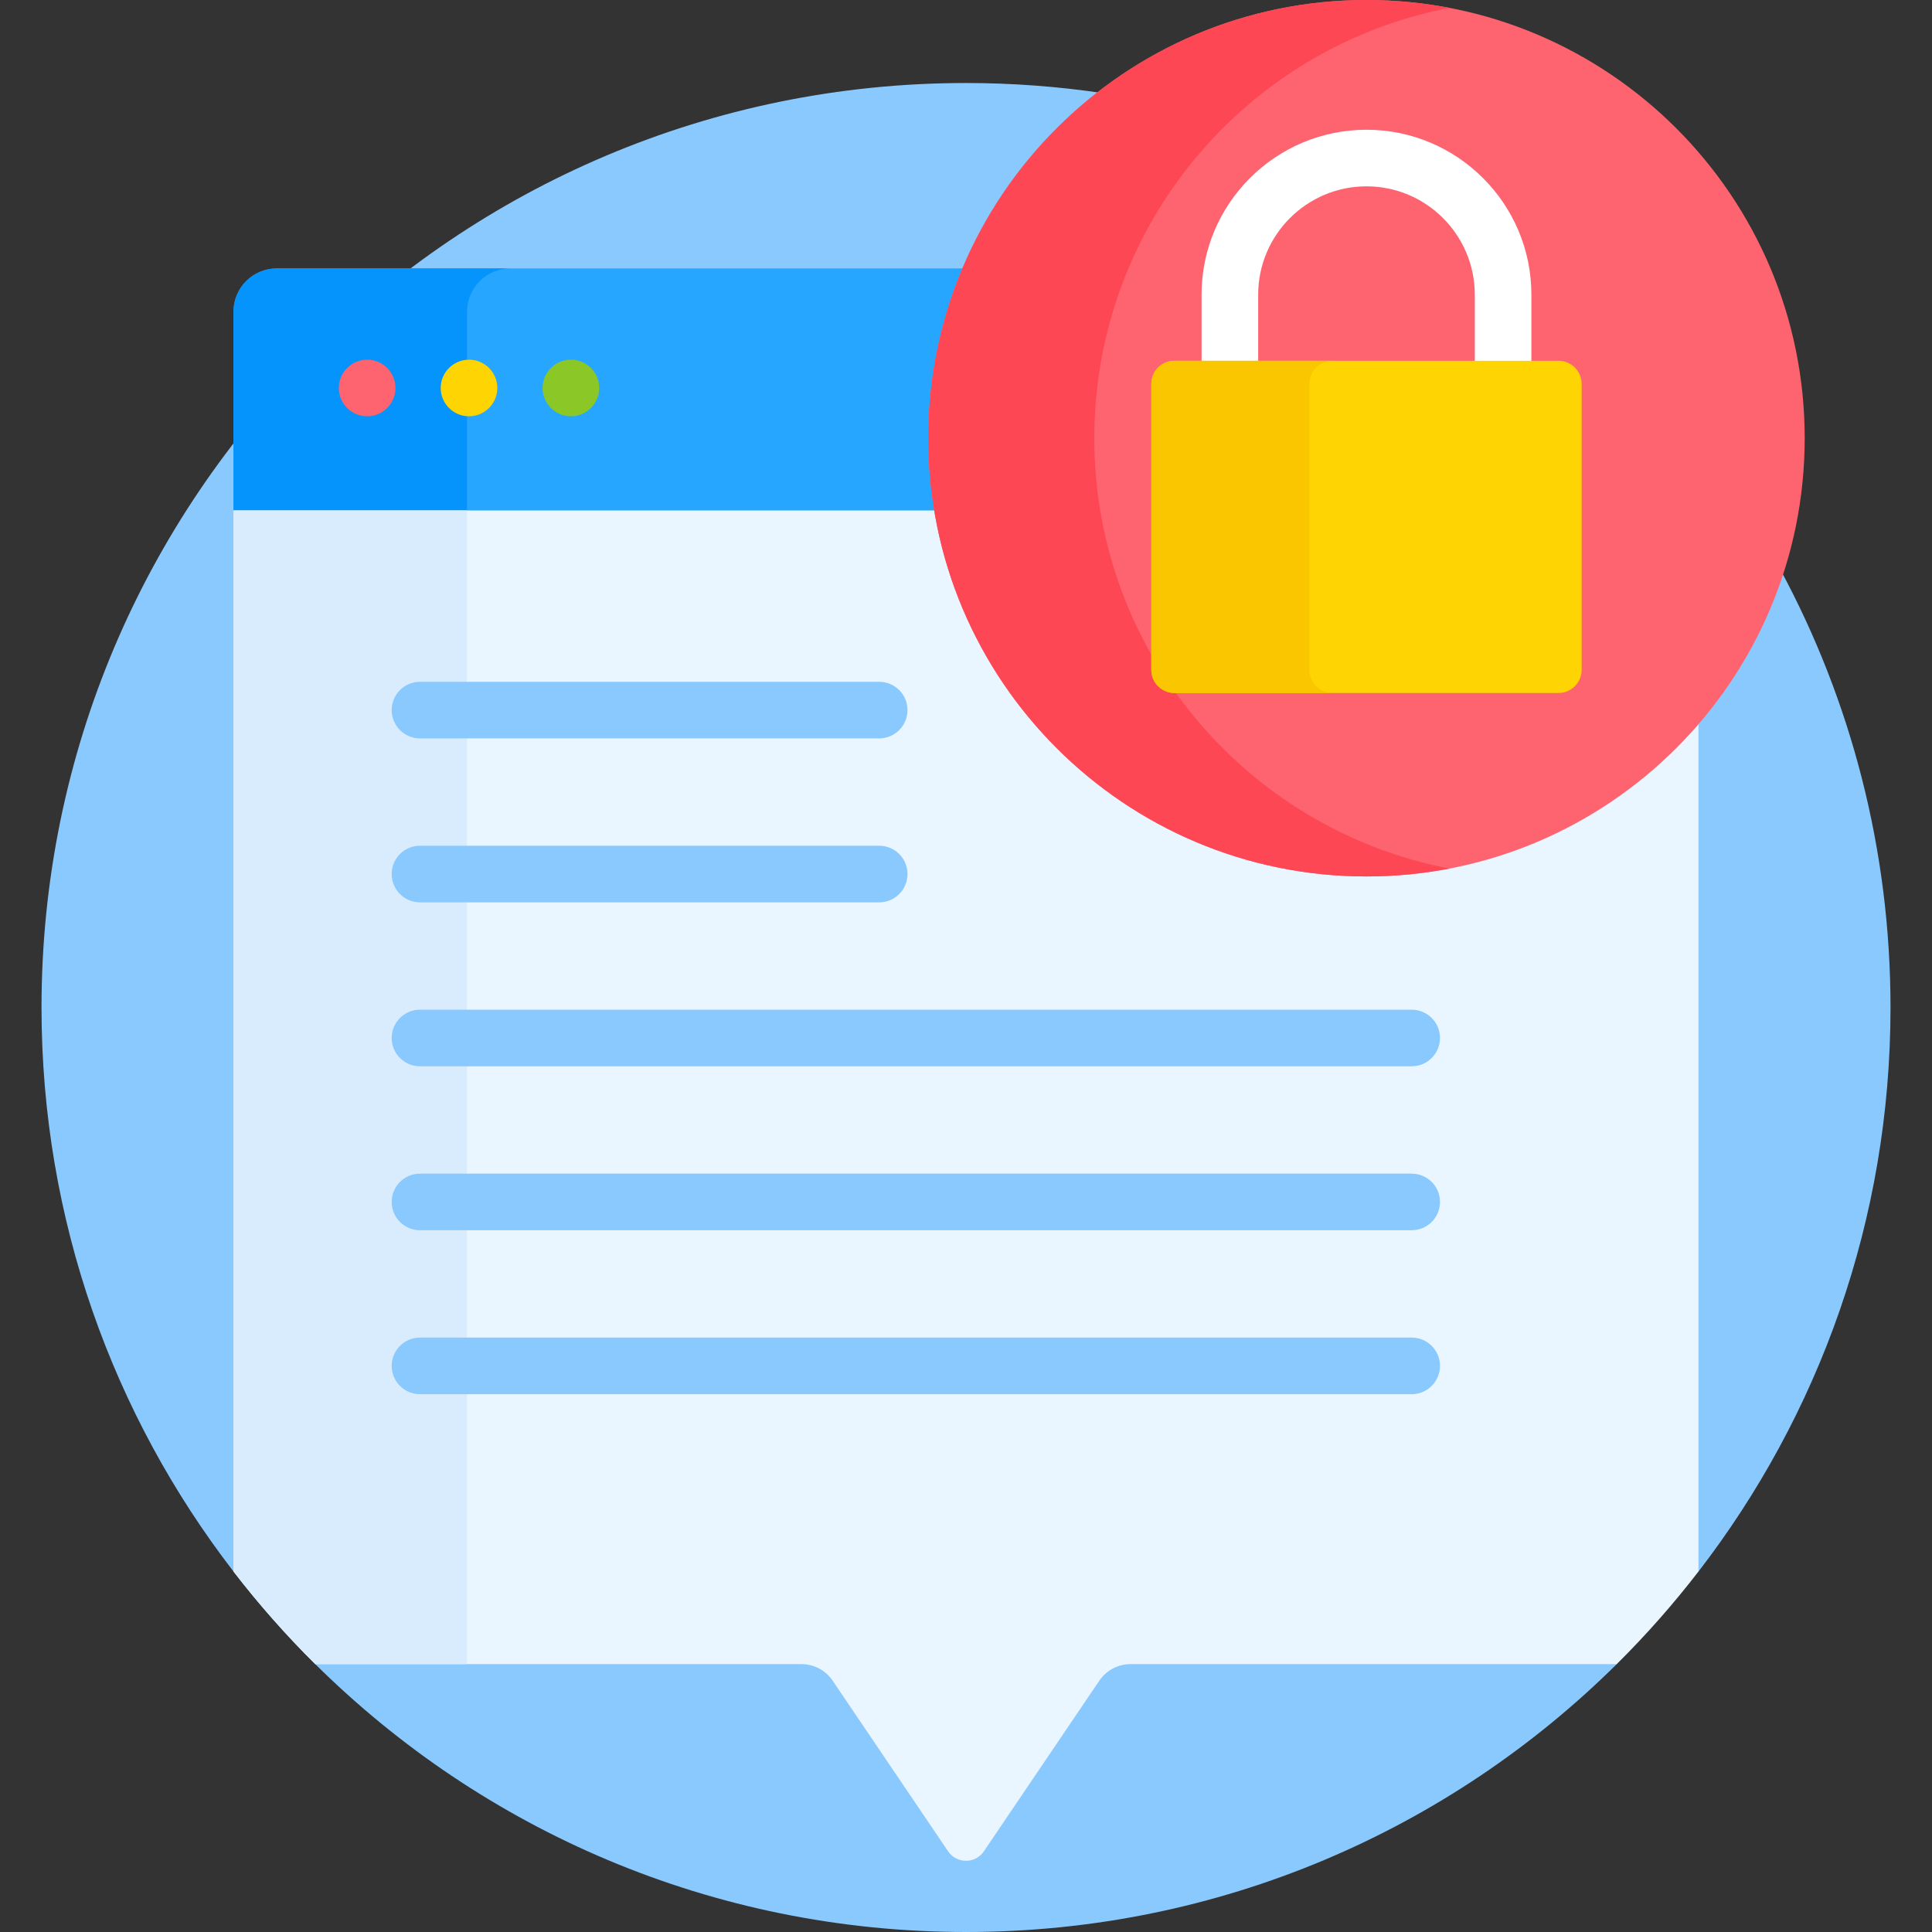 <svg width="90" height="90" viewBox="0 0 90 90" fill="none" xmlns="http://www.w3.org/2000/svg">
<rect x="0" y="0" width="90" height="90" fill="#333333" stroke="none"/>
<g clip-path="url(#clip0)">
<path d="M75.243 77.344H52.666C52.024 77.344 51.425 77.662 51.065 78.194L45.688 86.141C45.531 86.373 45.28 86.506 45 86.506C44.72 86.506 44.469 86.373 44.312 86.141L38.935 78.194C38.575 77.662 37.976 77.344 37.334 77.344H14.757L14.684 77.519C22.467 85.234 33.176 90 45 90C56.824 90 67.533 85.234 75.316 77.519L75.243 77.344Z" fill="#8AC9FE"/>
<path d="M51.377 4.338C49.296 4.029 47.167 3.867 45 3.867C21.215 3.867 1.934 23.149 1.934 46.934C1.934 56.826 5.271 65.937 10.878 73.208L11.054 73.148V23.954H43.728C43.525 22.804 43.418 21.621 43.418 20.414C43.418 13.868 46.542 8.04 51.377 4.338Z" fill="#8AC9FE"/>
<path d="M82.944 26.548C82.1 29.195 80.726 31.608 78.946 33.66V73.148L79.122 73.208C84.729 65.937 88.067 56.826 88.067 46.934C88.067 39.558 86.211 32.617 82.944 26.548Z" fill="#8AC9FE"/>
<path d="M43.418 20.414C43.418 17.609 43.992 14.936 45.028 12.505H12.891C11.779 12.505 10.878 13.406 10.878 14.518V23.778L11.988 23.954H43.728C43.525 22.804 43.418 21.621 43.418 20.414Z" fill="#26A6FE"/>
<path d="M23.77 12.505H12.891C11.779 12.505 10.878 13.406 10.878 14.518V23.778H21.756V14.518C21.757 13.406 22.658 12.505 23.77 12.505Z" fill="#0593FC"/>
<path d="M63.656 40.653C53.643 40.653 45.306 33.342 43.699 23.778H10.878V73.208C12.051 74.729 13.322 76.17 14.684 77.52H37.333C37.917 77.52 38.462 77.809 38.789 78.293L44.166 86.24C44.565 86.83 45.434 86.83 45.833 86.24L51.21 78.293C51.537 77.809 52.083 77.52 52.666 77.52H75.315C76.677 76.17 77.948 74.729 79.121 73.208V33.452C75.406 37.853 69.852 40.653 63.656 40.653Z" fill="#EAF6FF"/>
<path d="M21.757 23.778H10.878V73.208C12.051 74.729 13.322 76.17 14.684 77.52H21.756V23.778H21.757Z" fill="#D8ECFE"/>
<path d="M17.103 19.392C17.831 19.392 18.421 18.802 18.421 18.074C18.421 17.346 17.831 16.756 17.103 16.756C16.375 16.756 15.784 17.346 15.784 18.074C15.784 18.802 16.375 19.392 17.103 19.392Z" fill="#FE646F"/>
<path d="M21.849 19.392C22.577 19.392 23.167 18.802 23.167 18.074C23.167 17.346 22.577 16.756 21.849 16.756C21.121 16.756 20.53 17.346 20.53 18.074C20.53 18.802 21.121 19.392 21.849 19.392Z" fill="#FED402"/>
<path d="M26.595 19.392C27.323 19.392 27.913 18.802 27.913 18.074C27.913 17.346 27.323 16.756 26.595 16.756C25.867 16.756 25.277 17.346 25.277 18.074C25.277 18.802 25.867 19.392 26.595 19.392Z" fill="#8BC727"/>
<path d="M40.957 34.397H19.564C18.836 34.397 18.246 33.807 18.246 33.079C18.246 32.351 18.836 31.761 19.564 31.761H40.957C41.685 31.761 42.275 32.351 42.275 33.079C42.275 33.807 41.685 34.397 40.957 34.397Z" fill="#8AC9FE"/>
<path d="M40.957 42.035H19.564C18.836 42.035 18.246 41.444 18.246 40.716C18.246 39.988 18.836 39.398 19.564 39.398H40.957C41.685 39.398 42.275 39.988 42.275 40.716C42.275 41.444 41.685 42.035 40.957 42.035Z" fill="#8AC9FE"/>
<path d="M65.762 49.672H19.564C18.836 49.672 18.246 49.082 18.246 48.353C18.246 47.625 18.836 47.035 19.564 47.035H65.762C66.491 47.035 67.081 47.625 67.081 48.353C67.081 49.082 66.491 49.672 65.762 49.672Z" fill="#8AC9FE"/>
<path d="M65.762 57.309H19.564C18.836 57.309 18.246 56.719 18.246 55.991C18.246 55.263 18.836 54.673 19.564 54.673H65.762C66.491 54.673 67.081 55.263 67.081 55.991C67.081 56.719 66.491 57.309 65.762 57.309Z" fill="#8AC9FE"/>
<path d="M65.762 64.947H19.564C18.836 64.947 18.246 64.356 18.246 63.628C18.246 62.9 18.836 62.31 19.564 62.31H65.762C66.491 62.31 67.081 62.9 67.081 63.628C67.081 64.356 66.491 64.947 65.762 64.947Z" fill="#8AC9FE"/>
<path d="M63.656 40.828C74.93 40.828 84.07 31.688 84.07 20.414C84.07 9.14 74.93 0 63.656 0C52.382 0 43.242 9.14 43.242 20.414C43.242 31.688 52.382 40.828 63.656 40.828Z" fill="#FE646F"/>
<path d="M50.977 20.414C50.977 10.462 58.099 2.175 67.523 0.367C66.271 0.127 64.979 0 63.656 0C52.382 0 43.242 9.14 43.242 20.414C43.242 31.688 52.382 40.828 63.656 40.828C64.979 40.828 66.271 40.701 67.523 40.461C58.099 38.653 50.977 30.366 50.977 20.414Z" fill="#FD4755"/>
<path d="M58.611 16.983V13.726C58.611 10.944 60.874 8.68 63.656 8.68C66.438 8.68 68.702 10.944 68.702 13.726V16.983H71.338V13.726C71.338 9.49 67.892 6.044 63.656 6.044C59.42 6.044 55.974 9.49 55.974 13.726V16.983H58.611Z" fill="white"/>
<path d="M72.603 32.282H54.709C54.115 32.282 53.633 31.8 53.633 31.206V17.883C53.633 17.289 54.115 16.807 54.709 16.807H72.603C73.197 16.807 73.679 17.289 73.679 17.883V31.206C73.679 31.8 73.197 32.282 72.603 32.282Z" fill="#FED402"/>
<path d="M60.996 31.206V17.883C60.996 17.289 61.478 16.807 62.072 16.807H54.709C54.115 16.807 53.633 17.289 53.633 17.883V31.206C53.633 31.8 54.115 32.282 54.709 32.282H62.072C61.478 32.282 60.996 31.8 60.996 31.206Z" fill="#FAC600"/>
</g>
<defs>
<clipPath id="clip0">
<rect width="90" height="90" fill="white"/>
</clipPath>
</defs>
</svg>
